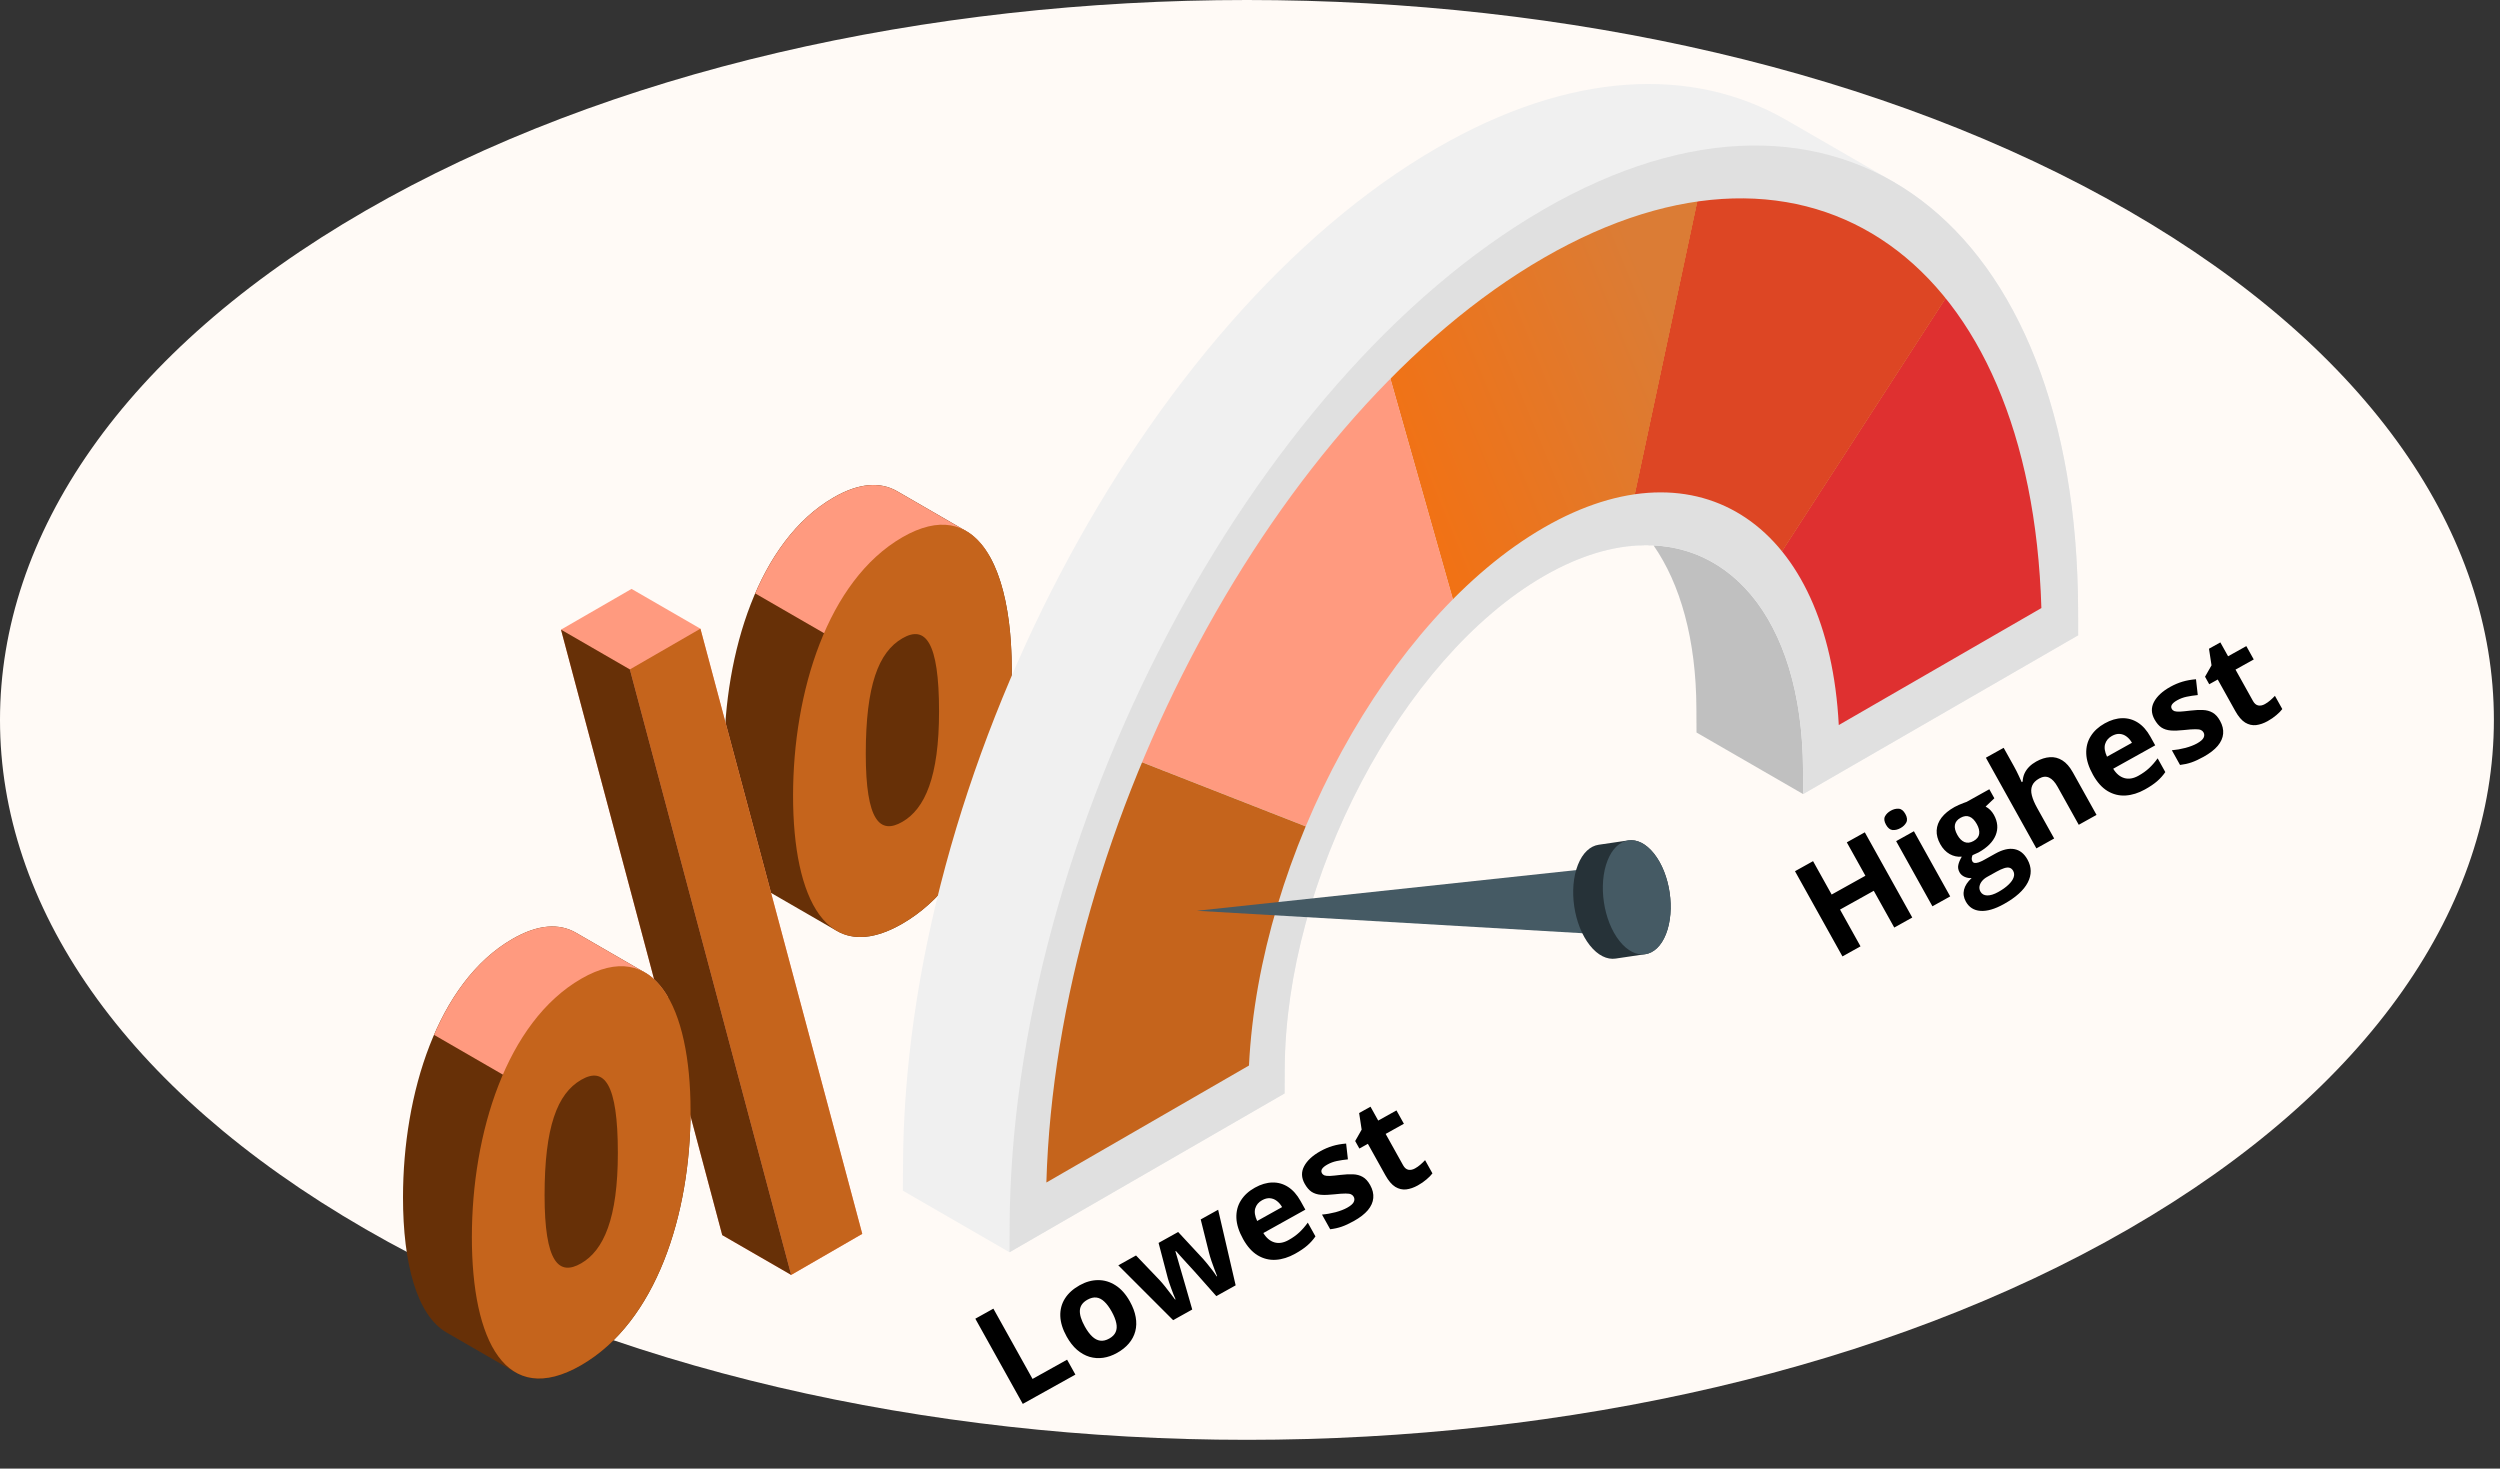 <svg width="366" height="215" viewBox="0 0 366 215" fill="none" xmlns="http://www.w3.org/2000/svg">
<rect x="0" y="0" width="366" height="215" fill="#333333" stroke="none"/>
<path d="M53.468 179.922C-17.823 138.763 -17.823 72.029 53.468 30.869C124.76 -10.29 240.345 -10.29 311.637 30.869C382.928 72.029 382.928 138.763 311.637 179.922C240.345 221.082 124.752 221.082 53.468 179.922Z" fill="#FFFAF6"/>
<path d="M149.734 205.531L142.787 193.058L145.432 191.585L151.163 201.874L156.222 199.056L157.438 201.24L149.734 205.531ZM165.411 190.529C165.855 191.325 166.14 192.09 166.266 192.825C166.397 193.556 166.377 194.25 166.205 194.904C166.036 195.55 165.724 196.141 165.27 196.677C164.822 197.21 164.239 197.676 163.522 198.075C162.851 198.449 162.174 198.685 161.491 198.782C160.813 198.876 160.149 198.829 159.499 198.639C158.852 198.441 158.244 198.098 157.674 197.61C157.11 197.119 156.607 196.476 156.163 195.679C155.574 194.622 155.263 193.621 155.229 192.678C155.196 191.736 155.42 190.88 155.902 190.113C156.384 189.345 157.105 188.694 158.066 188.158C158.959 187.661 159.856 187.411 160.757 187.409C161.663 187.404 162.516 187.659 163.317 188.174C164.124 188.686 164.822 189.471 165.411 190.529ZM158.817 194.202C159.165 194.827 159.526 195.315 159.9 195.666C160.274 196.017 160.667 196.219 161.077 196.274C161.488 196.328 161.926 196.226 162.392 195.966C162.853 195.709 163.166 195.394 163.33 195.019C163.499 194.642 163.531 194.203 163.424 193.704C163.323 193.201 163.098 192.637 162.75 192.011C162.398 191.38 162.038 190.895 161.671 190.555C161.305 190.207 160.919 190.009 160.512 189.96C160.104 189.911 159.668 190.017 159.201 190.276C158.513 190.66 158.144 191.174 158.094 191.821C158.05 192.464 158.291 193.257 158.817 194.202ZM178.068 189.751L175.476 186.823C175.325 186.646 175.097 186.39 174.79 186.054C174.481 185.712 174.148 185.35 173.793 184.966C173.441 184.574 173.113 184.212 172.81 183.882C172.512 183.548 172.294 183.305 172.156 183.15L172.079 183.193C172.138 183.392 172.23 183.705 172.357 184.134C172.484 184.562 172.619 185.031 172.761 185.541C172.909 186.047 173.048 186.525 173.179 186.974C173.307 187.417 173.405 187.754 173.473 187.984L174.544 191.713L171.746 193.272L163.72 185.244L166.314 183.8L169.767 187.41C170.005 187.665 170.273 187.978 170.569 188.349C170.862 188.715 171.141 189.074 171.404 189.427C171.67 189.77 171.879 190.045 172.031 190.251L172.099 190.213C172.019 190.042 171.919 189.81 171.802 189.518C171.689 189.223 171.575 188.918 171.459 188.602C171.346 188.278 171.244 187.988 171.154 187.733C171.066 187.469 171.01 187.288 170.985 187.19L169.616 181.961L172.482 180.364L176.147 184.315C176.279 184.458 176.475 184.691 176.738 185.014C177.005 185.334 177.271 185.671 177.534 186.023C177.795 186.37 177.988 186.65 178.114 186.863L178.182 186.825C178.097 186.619 177.977 186.31 177.822 185.897C177.666 185.484 177.51 185.05 177.353 184.593C177.198 184.128 177.078 183.725 176.993 183.385L175.784 178.525L178.335 177.105L180.9 188.173L178.068 189.751ZM183.713 173.875C184.594 173.384 185.448 173.132 186.276 173.118C187.1 173.099 187.864 173.314 188.569 173.763C189.274 174.213 189.884 174.901 190.401 175.828L191.104 177.091L184.953 180.517C185.39 181.235 185.93 181.69 186.574 181.883C187.221 182.067 187.911 181.955 188.644 181.546C189.253 181.207 189.776 180.834 190.212 180.427C190.649 180.02 191.065 179.542 191.46 178.994L192.581 181.008C192.239 181.504 191.839 181.95 191.382 182.346C190.93 182.74 190.337 183.141 189.604 183.549C188.648 184.081 187.702 184.377 186.767 184.436C185.837 184.492 184.96 184.276 184.137 183.788C183.319 183.297 182.605 182.503 181.993 181.405C181.372 180.29 181.044 179.259 181.007 178.31C180.973 177.353 181.192 176.501 181.663 175.754C182.131 175.002 182.814 174.375 183.713 173.875ZM184.761 175.717C184.255 175.999 183.924 176.395 183.769 176.906C183.62 177.414 183.713 178.029 184.048 178.752L187.699 176.718C187.478 176.334 187.216 176.03 186.911 175.805C186.612 175.576 186.28 175.448 185.915 175.42C185.555 175.39 185.17 175.489 184.761 175.717ZM200.592 173.495C200.953 174.143 201.105 174.777 201.048 175.398C200.994 176.009 200.73 176.6 200.257 177.169C199.781 177.732 199.094 178.264 198.195 178.764C197.53 179.135 196.934 179.411 196.409 179.591C195.889 179.769 195.332 179.893 194.738 179.963L193.541 177.813C194.188 177.758 194.85 177.643 195.527 177.467C196.207 177.282 196.771 177.064 197.221 176.814C197.727 176.532 198.047 176.257 198.181 175.989C198.317 175.712 198.317 175.451 198.181 175.206C198.092 175.047 197.967 174.93 197.807 174.856C197.649 174.772 197.38 174.732 197.001 174.734C196.619 174.731 196.046 174.771 195.28 174.855C194.543 174.937 193.91 174.958 193.381 174.917C192.857 174.874 192.405 174.731 192.024 174.488C191.646 174.237 191.306 173.841 191.005 173.301C190.514 172.419 190.486 171.567 190.922 170.743C191.36 169.91 192.153 169.174 193.302 168.534C193.894 168.204 194.49 167.951 195.091 167.772C195.698 167.591 196.359 167.472 197.073 167.417L197.334 169.731C196.748 169.79 196.208 169.87 195.714 169.974C195.226 170.075 194.766 170.245 194.333 170.486C193.952 170.698 193.694 170.909 193.557 171.119C193.421 171.329 193.411 171.54 193.528 171.75C193.614 171.904 193.738 172.013 193.902 172.079C194.07 172.141 194.338 172.167 194.705 172.157C195.074 172.137 195.601 172.086 196.285 172.003C196.949 171.924 197.548 171.896 198.082 171.919C198.614 171.936 199.087 172.064 199.503 172.302C199.915 172.534 200.278 172.931 200.592 173.495ZM207.159 171.056C207.443 170.897 207.703 170.715 207.939 170.509C208.18 170.3 208.411 170.079 208.631 169.845L209.709 171.781C209.5 172.062 209.21 172.357 208.839 172.668C208.477 172.982 208.052 173.274 207.563 173.547C206.994 173.864 206.431 174.058 205.875 174.129C205.321 174.192 204.787 174.068 204.272 173.759C203.759 173.441 203.275 172.872 202.819 172.053L200.257 167.455L199.012 168.148L198.399 167.048L199.347 165.379L198.977 162.948L200.641 162.021L201.771 164.052L204.442 162.564L205.53 164.518L202.86 166.005L205.421 170.604C205.623 170.968 205.878 171.184 206.184 171.252C206.493 171.311 206.818 171.246 207.159 171.056Z" fill="black"/>
<path d="M279.955 134.326L277.319 135.794L274.32 130.411L269.381 133.162L272.379 138.545L269.734 140.018L262.787 127.545L265.432 126.072L268.155 130.961L273.095 128.209L270.372 123.321L273.008 121.853L279.955 134.326ZM280.197 121.694L285.509 131.232L282.907 132.682L277.595 123.143L280.197 121.694ZM276.819 118.679C277.205 118.464 277.589 118.37 277.969 118.397C278.346 118.418 278.671 118.673 278.943 119.162C279.212 119.645 279.26 120.059 279.086 120.401C278.908 120.739 278.626 121.015 278.239 121.23C277.847 121.449 277.461 121.545 277.081 121.518C276.703 121.482 276.38 121.223 276.11 120.739C275.838 120.25 275.789 119.842 275.964 119.513C276.141 119.176 276.426 118.898 276.819 118.679ZM293.376 132.351C292.045 133.092 290.897 133.426 289.932 133.352C288.975 133.281 288.264 132.828 287.799 131.992C287.479 131.417 287.39 130.837 287.533 130.25C287.676 129.664 288.049 129.095 288.651 128.544C288.32 128.579 287.984 128.524 287.642 128.379C287.297 128.228 287.044 128.008 286.883 127.718C286.68 127.354 286.617 126.994 286.695 126.637C286.769 126.276 286.94 125.867 287.208 125.412C286.588 125.475 285.996 125.35 285.434 125.037C284.878 124.721 284.419 124.238 284.058 123.59C283.672 122.896 283.495 122.223 283.527 121.572C283.562 120.912 283.798 120.292 284.235 119.713C284.679 119.131 285.318 118.607 286.154 118.141C286.331 118.043 286.542 117.94 286.788 117.833C287.034 117.726 287.261 117.633 287.47 117.554C287.685 117.471 287.832 117.419 287.909 117.398L291.237 115.545L291.973 116.868L290.694 118.083C290.948 118.218 291.175 118.385 291.377 118.586C291.578 118.787 291.753 119.021 291.902 119.288C292.472 120.312 292.559 121.311 292.162 122.285C291.768 123.249 290.937 124.085 289.668 124.791C289.357 124.942 289.06 125.078 288.777 125.198C288.703 125.373 288.664 125.537 288.659 125.689C288.654 125.84 288.686 125.979 288.756 126.104C288.826 126.229 288.936 126.306 289.086 126.334C289.238 126.354 289.432 126.328 289.668 126.256C289.906 126.175 290.185 126.046 290.503 125.869L292.124 124.966C293.171 124.383 294.092 124.164 294.888 124.31C295.69 124.452 296.334 124.958 296.818 125.828C297.439 126.943 297.454 128.067 296.864 129.201C296.279 130.332 295.116 131.382 293.376 132.351ZM292.541 130.591C293.161 130.246 293.659 129.89 294.036 129.524C294.422 129.16 294.675 128.803 294.793 128.454C294.915 128.11 294.893 127.791 294.729 127.495C294.596 127.256 294.418 127.105 294.197 127.042C293.984 126.982 293.72 127.002 293.404 127.104C293.094 127.202 292.72 127.373 292.282 127.617L290.934 128.368C290.615 128.545 290.356 128.756 290.157 129.001C289.964 129.243 289.844 129.496 289.798 129.76C289.754 130.031 289.801 130.288 289.937 130.532C290.137 130.891 290.464 131.077 290.919 131.092C291.38 131.103 291.921 130.937 292.541 130.591ZM288.929 123.124C289.419 122.851 289.693 122.501 289.753 122.073C289.812 121.645 289.698 121.172 289.41 120.654C289.09 120.08 288.731 119.717 288.334 119.565C287.939 119.405 287.506 119.457 287.034 119.72C286.556 119.986 286.278 120.33 286.201 120.753C286.12 121.171 286.24 121.667 286.56 122.241C286.848 122.759 287.193 123.103 287.594 123.275C288.001 123.443 288.446 123.393 288.929 123.124ZM293.336 109.48L294.842 112.185C295.105 112.657 295.338 113.116 295.542 113.561C295.751 114.004 295.896 114.318 295.977 114.504L296.114 114.428C296.135 113.984 296.228 113.582 296.392 113.222C296.563 112.859 296.792 112.534 297.079 112.247C297.366 111.96 297.706 111.707 298.099 111.489C298.787 111.105 299.455 110.894 300.103 110.853C300.748 110.807 301.357 110.963 301.93 111.323C302.499 111.676 303.012 112.262 303.468 113.081L306.932 119.301L304.33 120.75L301.227 115.179C300.847 114.496 300.435 114.051 299.992 113.844C299.548 113.636 299.065 113.678 298.541 113.97C298.018 114.261 297.674 114.613 297.509 115.025C297.34 115.432 297.325 115.907 297.463 116.448C297.597 116.984 297.853 117.591 298.23 118.268L300.73 122.755L298.127 124.205L290.734 110.929L293.336 109.48ZM308.132 105.901C309.014 105.41 309.868 105.158 310.695 105.144C311.519 105.125 312.283 105.34 312.988 105.789C313.693 106.239 314.304 106.927 314.82 107.854L315.523 109.117L309.372 112.543C309.809 113.261 310.35 113.716 310.994 113.909C311.64 114.093 312.33 113.981 313.064 113.572C313.672 113.233 314.195 112.86 314.632 112.453C315.068 112.046 315.484 111.568 315.879 111.02L317.001 113.034C316.658 113.53 316.259 113.976 315.801 114.372C315.35 114.766 314.757 115.166 314.023 115.575C313.068 116.107 312.122 116.403 311.186 116.462C310.256 116.518 309.379 116.302 308.556 115.814C307.739 115.323 307.024 114.529 306.413 113.431C305.792 112.316 305.463 111.285 305.427 110.336C305.393 109.379 305.611 108.527 306.082 107.78C306.55 107.028 307.233 106.401 308.132 105.901ZM309.18 107.743C308.674 108.025 308.343 108.421 308.188 108.932C308.039 109.44 308.132 110.055 308.467 110.778L312.119 108.744C311.898 108.36 311.635 108.056 311.33 107.83C311.032 107.602 310.7 107.474 310.334 107.446C309.974 107.416 309.59 107.515 309.18 107.743ZM325.011 105.52C325.373 106.169 325.525 106.803 325.468 107.424C325.413 108.035 325.15 108.625 324.677 109.194C324.201 109.758 323.513 110.29 322.614 110.79C321.949 111.161 321.354 111.436 320.828 111.617C320.309 111.795 319.752 111.919 319.157 111.989L317.96 109.839C318.607 109.784 319.27 109.668 319.947 109.493C320.626 109.308 321.191 109.09 321.64 108.84C322.146 108.558 322.466 108.283 322.6 108.015C322.736 107.738 322.736 107.477 322.6 107.232C322.511 107.073 322.387 106.956 322.226 106.882C322.068 106.798 321.799 106.758 321.421 106.76C321.039 106.757 320.465 106.797 319.699 106.881C318.963 106.963 318.33 106.984 317.8 106.943C317.277 106.9 316.824 106.757 316.444 106.514C316.065 106.263 315.725 105.867 315.424 105.327C314.933 104.445 314.906 103.592 315.341 102.769C315.779 101.936 316.573 101.2 317.721 100.56C318.313 100.23 318.909 99.977 319.511 99.798C320.117 99.617 320.778 99.498 321.493 99.443L321.753 101.757C321.167 101.816 320.627 101.896 320.133 102C319.645 102.1 319.185 102.271 318.753 102.512C318.372 102.724 318.113 102.935 317.977 103.145C317.84 103.355 317.831 103.566 317.948 103.776C318.033 103.93 318.158 104.039 318.321 104.105C318.49 104.167 318.758 104.193 319.124 104.183C319.494 104.163 320.02 104.112 320.704 104.029C321.368 103.95 321.967 103.922 322.502 103.945C323.033 103.962 323.506 104.089 323.922 104.327C324.335 104.56 324.698 104.957 325.011 105.52ZM331.578 103.081C331.863 102.923 332.123 102.741 332.358 102.535C332.6 102.326 332.83 102.105 333.05 101.871L334.129 103.807C333.92 104.088 333.63 104.383 333.259 104.694C332.897 105.007 332.471 105.3 331.982 105.573C331.413 105.89 330.851 106.084 330.294 106.155C329.741 106.218 329.206 106.094 328.691 105.785C328.178 105.467 327.694 104.898 327.238 104.079L324.677 99.481L323.431 100.174L322.818 99.074L323.767 97.405L323.396 94.974L325.06 94.047L326.191 96.078L328.861 94.59L329.949 96.544L327.279 98.031L329.84 102.63C330.043 102.994 330.297 103.21 330.603 103.278C330.912 103.337 331.237 103.272 331.578 103.081Z" fill="black"/>
<path d="M122.029 72.836C125.818 70.646 128.915 70.515 131.343 71.914C133.103 72.928 139.781 76.794 141.426 77.739C145.921 80.321 148.119 88.167 148.119 98.004C148.119 113.158 143.078 128.888 132.112 135.221C128.147 137.511 124.973 137.695 122.521 136.289C120.762 135.282 114.053 131.401 112.408 130.448C108.051 127.928 106.022 120.366 106.022 110.668C106.022 95.514 111.063 79.168 122.029 72.836Z" fill="#673007"/>
<path d="M110.563 86.876C113.184 80.805 116.98 75.756 122.029 72.844C125.818 70.654 128.914 70.523 131.343 71.922C133.103 72.936 139.781 76.802 141.425 77.747C142.747 78.507 143.869 79.737 144.799 81.328L122.867 93.984L110.563 86.876Z" fill="#FF9A7F"/>
<path d="M132.112 135.221C143.078 128.888 148.119 113.166 148.119 98.004C148.119 82.849 142.917 72.421 132.112 78.653C121.146 84.986 116.105 101.331 116.105 116.485C116.105 131.647 121.069 141.599 132.112 135.221Z" fill="#C5641C"/>
<path d="M132.113 93.446C135.471 91.502 137.477 93.923 137.477 104.151C137.477 113.765 135.394 118.414 132.113 120.312C128.831 122.21 126.749 120.205 126.749 110.345C126.756 100.363 128.593 95.483 132.113 93.446Z" fill="#673007"/>
<path d="M82.131 92.178L92.459 86.215L102.541 92.04L126.233 180.637L115.828 186.647L105.738 180.822L82.131 92.178Z" fill="#FF9A7F"/>
<path d="M92.213 98.003L115.828 186.647L126.233 180.637L102.541 92.04L92.213 98.003Z" fill="#C5641C"/>
<path d="M82.131 92.178L92.213 98.004L115.828 186.647L105.738 180.822L82.131 92.178Z" fill="#673007"/>
<path d="M75.007 137.472C78.796 135.282 81.892 135.151 84.321 136.55C86.081 137.564 92.759 141.43 94.403 142.375C98.899 144.957 101.097 152.803 101.097 162.64C101.097 177.794 96.055 193.525 85.089 199.857C81.124 202.147 77.95 202.331 75.499 200.925C73.739 199.918 67.03 196.037 65.386 195.085C61.029 192.564 59 185.002 59 175.304C59 160.142 64.041 143.804 75.007 137.472Z" fill="#673007"/>
<path d="M63.541 151.504C66.161 145.434 69.958 140.385 75.007 137.472C78.795 135.282 81.892 135.151 84.32 136.55C86.08 137.564 92.758 141.43 94.403 142.375C95.725 143.136 96.847 144.365 97.776 145.956L75.844 158.613L63.541 151.504Z" fill="#FF9A7F"/>
<path d="M85.089 199.857C96.055 193.525 101.097 177.802 101.097 162.64C101.097 147.478 95.894 137.057 85.089 143.289C74.123 149.622 69.082 165.967 69.082 181.121C69.082 196.283 74.046 206.227 85.089 199.857Z" fill="#C5641C"/>
<path d="M85.09 158.083C88.448 156.138 90.454 158.559 90.454 168.787C90.454 178.401 88.371 183.05 85.09 184.948C81.809 186.846 79.726 184.841 79.726 174.981C79.726 164.999 81.571 160.111 85.09 158.083Z" fill="#673007"/>
<path d="M132.201 170.755C132.332 113.35 167.42 46.454 210.416 21.633C229.89 10.39 247.741 9.652 261.451 17.529C264.094 19.043 274.476 25.06 277.058 26.543C293.627 36.057 304.162 58.127 304.232 89.45L304.239 93.008L263.971 116.255L248.364 107.24L248.348 103.721C248.302 93.6 245.997 85.493 242.07 79.852C237.19 79.606 231.742 81.028 226.009 84.34C205.206 96.351 188.185 128.742 188.069 156.546L188.054 160.081L147.786 183.327L132.178 174.313L132.201 170.755Z" fill="#F0F0F0"/>
<path opacity="0.2" d="M237.336 80.113C238.965 79.86 240.555 79.775 242.085 79.852C246.004 85.493 248.317 93.608 248.355 103.721L248.371 107.24L263.979 116.255L263.963 112.735C263.863 90.296 252.659 77.685 237.336 80.113Z" fill="black"/>
<path d="M238.511 76.186C246.71 74.988 253.773 77.823 258.768 84.002L287.032 40.291C277.757 28.718 264.601 23.392 249.3 25.629L238.511 76.186Z" fill="#DA6813"/>
<path opacity="0.6" d="M238.511 76.186C246.71 74.988 253.773 77.823 258.768 84.002L287.032 40.291C277.757 28.718 264.601 23.392 249.3 25.629L238.511 76.186Z" fill="#DF3030"/>
<path d="M202.746 52.51L213.535 90.603C217.47 86.638 221.666 83.302 226.023 80.79C230.372 78.277 234.576 76.763 238.511 76.186L249.308 25.629C241.976 26.697 234.153 29.494 226.031 34.189C217.9 38.885 210.077 45.109 202.746 52.51Z" fill="#DA6813"/>
<path d="M202.746 52.51L213.535 90.603C217.47 86.638 221.666 83.302 226.023 80.79C230.372 78.277 234.576 76.763 238.511 76.186L249.308 25.629C241.976 26.697 234.153 29.494 226.031 34.189C217.9 38.885 210.077 45.109 202.746 52.51Z" fill="url(#paint0_linear_23701_104831)"/>
<path d="M165.014 110.737L193.278 121.811C198.273 109.853 205.336 98.864 213.535 90.603L202.738 52.51C187.453 67.933 174.289 88.451 165.014 110.737Z" fill="#FF9A7F"/>
<path d="M150.468 178.247L185.418 158.067C185.464 146.179 188.376 133.537 193.279 121.818L165.015 110.745C155.908 132.569 150.522 156.107 150.468 178.247Z" fill="#C5641C"/>
<path d="M258.768 84.002C263.663 90.065 266.583 99.341 266.629 111.175L301.579 90.995C301.525 68.924 296.138 51.611 287.032 40.291L258.768 84.002Z" fill="#DA6813"/>
<path d="M258.768 84.002C263.663 90.065 266.583 99.341 266.629 111.175L301.579 90.995C301.525 68.924 296.138 51.611 287.032 40.291L258.768 84.002Z" fill="#DF3030"/>
<path d="M147.801 183.327L188.068 160.081L188.084 156.546C188.207 128.742 205.221 96.344 226.023 84.34C246.826 72.329 263.848 85.07 263.963 112.735L263.978 116.255L304.246 93.008L304.238 89.45C304.108 32.199 269.019 5.817 226.023 30.639C183.027 55.468 147.939 122.364 147.808 179.761L147.801 183.327ZM182.851 155.992L153.188 173.122C154.717 120.458 186.847 60.356 226.023 37.74C265.2 15.124 297.33 38.124 298.859 89.02L269.196 106.149C267.698 77.024 248.855 64.06 226.023 77.239C203.192 90.419 184.357 125.138 182.851 155.992Z" fill="#E0E0E0"/>
<path d="M236.017 136.878L234.141 127.018L175.212 133.338L236.017 136.878Z" fill="#455A64"/>
<path d="M238.386 123.033C239.616 122.853 240.971 123.485 242.15 124.972C244.509 127.946 245.29 133.222 243.893 136.753C243.197 138.521 242.081 139.514 240.851 139.695C240.106 139.806 237.262 140.227 236.516 140.338C235.286 140.519 233.932 139.887 232.752 138.4C230.393 135.425 229.612 130.15 231.005 126.613C231.701 124.844 232.816 123.852 234.046 123.671C234.797 123.566 237.64 123.144 238.386 123.033Z" fill="#263238"/>
<path d="M243.898 136.759C243.202 138.527 242.086 139.52 240.857 139.701C239.627 139.882 238.272 139.25 237.093 137.762C234.733 134.788 233.953 129.513 235.345 125.976C236.041 124.207 237.157 123.214 238.387 123.033C239.616 122.853 240.971 123.485 242.151 124.972C244.514 127.952 245.295 133.228 243.898 136.759Z" fill="#455A64"/>
<defs>
<linearGradient id="paint0_linear_23701_104831" x1="245.91" y1="53.025" x2="202.876" y2="70.699" gradientUnits="userSpaceOnUse">
<stop stop-color="#DB7C35"/>
<stop offset="1" stop-color="#F37112"/>
</linearGradient>
</defs>
</svg>

